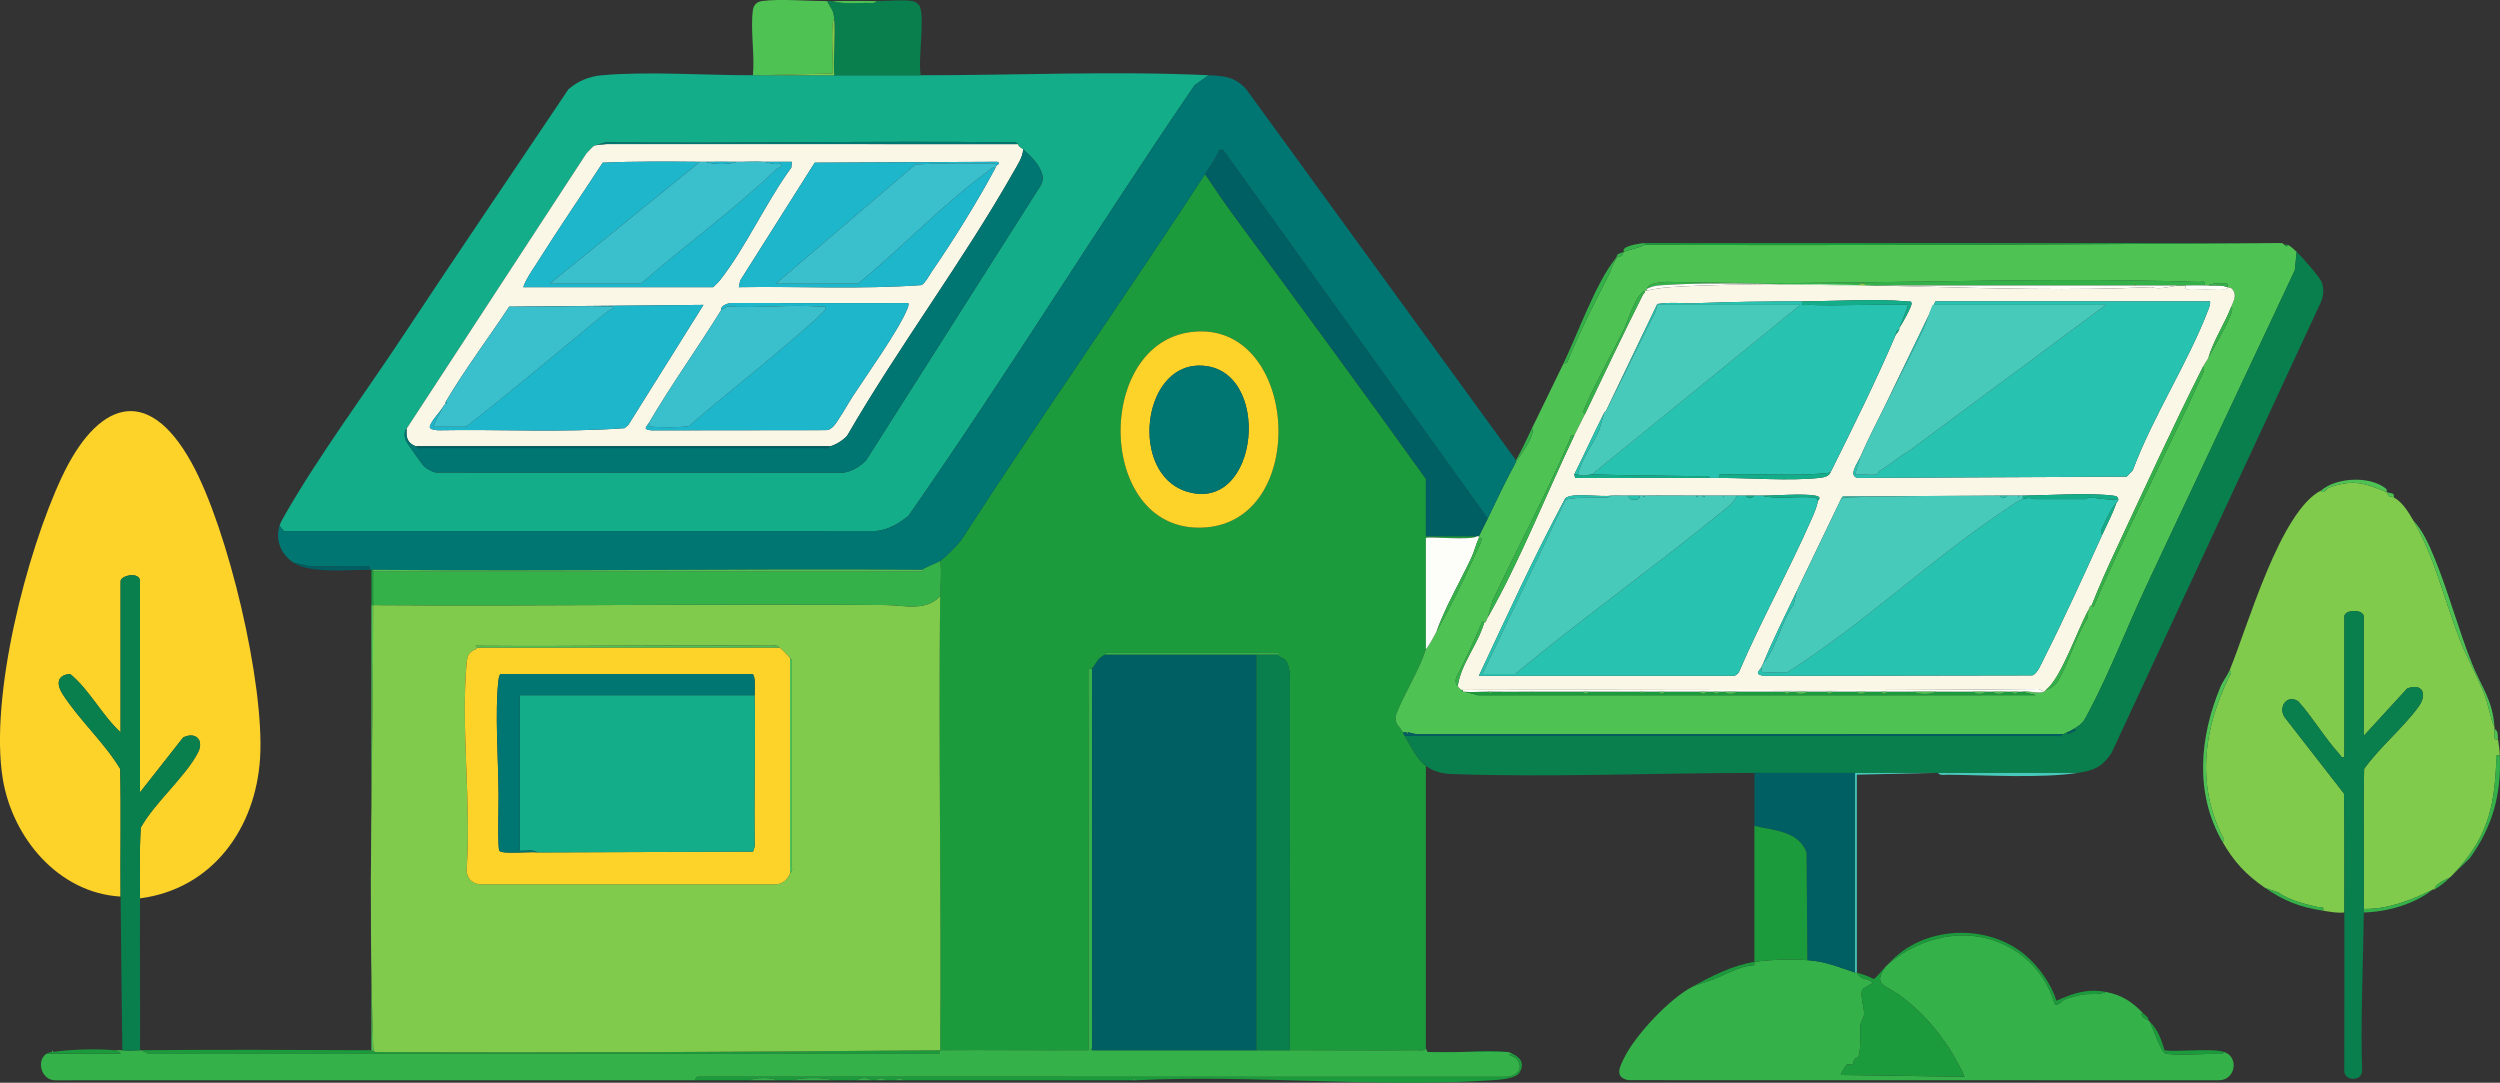 <?xml version="1.0" encoding="UTF-8"?> <svg xmlns="http://www.w3.org/2000/svg" id="Warstwa_2" data-name="Warstwa 2" viewBox="0 0 1415.39 612.99"><rect x="0" y="0" width="1415.39" height="612.99" fill="#333333" stroke="none"/><defs><style> .cls-1 { fill: #1db6cb; } .cls-2 { fill: #fbf7e7; } .cls-3 { fill: #80cb4c; } .cls-4 { fill: #28c2b0; } .cls-5 { fill: #fdd32a; } .cls-6 { fill: #005f62; } .cls-7 { fill: #4ec354; } .cls-8 { fill: #097f4d; } .cls-9 { fill: #fdfdfa; } .cls-10 { fill: #48cabb; } .cls-11 { fill: #3bb051; } .cls-12 { fill: #007672; } .cls-13 { fill: #34b249; } .cls-14 { fill: #1c9b3c; } .cls-15 { fill: #3ac0cd; } .cls-16 { fill: #13ad89; } </style></defs><g id="Warstwa_1-2" data-name="Warstwa 1"><g><path class="cls-14" d="M682.27,98.6c5.34,7.85,10.55,15.7,16.19,23.36,36.37,49.38,73.05,99.09,108.81,149.14v32.5h29c-3.41,2.56-27.92-.09-29.01.99v63.01c-4.1,12.69-11.86,24.21-16.79,36.74-1.22,6.1,1.71,6.32,3.79,10.26.15.28.25.72,1,2,3.13,5.38,7.14,13.38,12,17,.01,1.33-.02,2.67,0,4v1c0,1,0,2,0,3v1c0,2.33,0,4.67,0,7v1c-.05,47.65.03,95.35,0,143-1.04,1.66-3.79,1-5.49,1.02-23.82.25-47.7-.02-71.51-.02l.04-212.54c-.16-2.37-.81-5.94-2.16-7.84-1.49-2.1-4.36-2.1-4.88-3.62-.02-.05,1.74-.97.5-1h-98.02s.52,1,.52,1c-4.71,1.45-5.57,5.09-8,8-.11.13-2.5-.64-2.08,1.43l.08,214.57c-27.98.18-56.02-.26-84.01,0l-.6,2.02-447.95-.02-3.45-2c42.62-.43,85.38-.21,128,0l.5.98.5-.98c.33,0,.67,0,1,0,.49,0,1.51,1,2,1,106.64.49,213.51-.03,320-1,.75-85.63-1-171.37,0-257,.08-6.67.98-13.54,0-20,3.01-2.04,9.49-8.64,11.83-11.67,45.12-69.72,92.81-137.83,138.17-207.33ZM675.05,187.89c-56.39,6.16-54.29,115.61,7.71,110.7,59.36-4.7,52.24-117.25-7.71-110.7Z"></path><path class="cls-16" d="M426.27,42.6c.67,0,1.33,0,2,0,14.65-.04,29.35.02,44,0,16.32-.03,32.68-.02,49,0,53.32.06,110.14-2.53,163,0l-7.9,5.6c-55.07,80.54-106.26,163.97-162.09,243.91-5.41,4.22-11.37,7.99-18.47,8.53l-335.11.04-2.44-3.08c.54-1.76,2.2-4.61,3.18-6.33,18.83-32.95,45.49-68.94,66.8-101.2,30.85-46.7,62.38-92.97,93.53-139.47,5.49-4.78,11.72-7.34,19.01-7.99,26.03-2.33,58.66.06,85.48-.02ZM336.27,82.6c-.34.16-3.73,3.56-4.26,4.24l-101.74,155.76c-1.73,1.72-1.32,4.83-.45,6.97.32.8,9.13,13.29,9.92,14.07,1.94,1.93,4.42,3.3,7.1,3.9l229.99.11c4.87-.32,9.75-3.44,13.3-6.7l99.05-155.95c4.34-7.07-4.73-16-9.9-20.4-1.06-.9-2.5-1.35-3-3-1.04-1.66-3.79-1-5.49-1.02-75.99-.94-152.05.77-228.05-.02l-6.47,2.04Z"></path><path class="cls-7" d="M1293.27,138.6l1.47,1.01.53-1.01c1.6.77,3.63,2.73,5,4l-1.06,10.44-83.8,178.2c-10.96,23.3-21,49.56-32.98,72.02-2.95,5.53-2.89,5.96-8.16,9.34-1.59,1.02-2.33,1.3-4,2-.66.28-1.82.95-2,1l-364.55.05c-2.28.3-4.33-.7-6.45-1.05-.32-.05-.67.02-1,0-.66-.05-1.34.03-2,0-2.08-3.95-5.01-4.16-3.79-10.26,4.93-12.52,12.68-24.05,16.79-36.74,2.39-2.85,4.08-6.66,6-10,8.21-14.26,16.61-31.79,23.49-47.01.25-.55,4.05-7.24.51-5.99.13-.27-.13-.73,0-1,1.48-3.09,3.42-6.7,5-10,4.96-10.35,10.5-22.02,16-32,1.62-2.95,5.77-7.91,7.87-12.62.62-1.4,2.44-5.06,1.13-6.38,5.92-12.36,12.11-24.64,18-37,2.2.49,2.23-1.08,2.86-2.59,6.74-16.17,14.33-31.08,22.36-46.71,1.05-2.04,3.4-8.9,5.03-10.46,1.85-1.77,2.45.69,3.75-3.24,3.9-1.37,8.23-2.17,12-4,119.94.47,240.35-.18,360-1,1.52-.01,1.83.96,2,1ZM932.27,163.6v1c-.32.09-.73-.11-1,0-5.32,2.18-9.7,17.42-12.13,22.37-6.67,13.6-15.04,28.18-21.04,41.95-.57,1.31-2.63,4.63-.83,5.68-1.93,4.02-4.06,7.95-6,12-2.56-.53-2.06,1.22-2.71,2.74-13.3,30.71-29.1,60.12-43.47,90.58l-2.82,9.68c-.52.91-.78,2.86-2,3-.09,0-.54-.88-.98-1.01-4.35,10.59-9.37,21.47-14.78,31.76-.71,2.56-.5,3.27.76,5.26.08.12,1.88,1.92,2,2,.27.18.48.84,1,1,.27.08.65-.04,1,0l7.46,2.04,316.04-.04-8.5-2c3.98-.87,9.78,1.46,13,0,.35-.16.65-.74,1-1,2.09-.48,5.2-2.52,6.32-4.27,6.69-10.55,10.27-25.72,17.38-36.53l.3-4.19c.53-.96.79-2.86,2-3,.09-.01.53.88.96,1.02,18.77-43.67,40.64-85.84,60.5-129.05.63-1.37,3.19-5.79,1.54-6.96.92-1.83,2.25-3.53,3-5,3.82-7.46,8.85-15.27,12.19-23.31.49-1.18,2.13-4.72.81-5.69,1.35-3.48,3.38-6.58.45-10-.77-.9-2.15-.76-2.45-1-.11-.09.47-1.73-.66-2.03-2-.52-8.7-.37-10.34,1.03-.67-.02-1.33.01-2,0,.56-3.02-1.53-1.94-3.45-2-99.71-3.34-201.2,2.54-301.09-.05-3.83.58-9.64.02-11.45,4.05Z"></path><path class="cls-5" d="M79.27,508.6c.08-13.33-.43-26.73.44-40.06,7.59-13.86,25.67-29.23,32.41-42.58,3.55-7.03-1.46-11.94-8.43-8.43l-24.43,31.07v-119.5c0-5.67-11-3.41-11,0v85.5c-10.58-9.68-17.6-24.08-28.56-33.04-7.47.59-7.88,5.7-4.27,11.37,9.13,14.36,23.72,27.53,32.62,42.38.53,24.09,0,48.21.21,72.29-35.29-2.07-61.31-33.43-66.71-66.79-7.51-46.37,13.42-128.13,33.53-170.88,19.42-41.27,47.9-54,73.35-7.99,20.66,37.35,41.39,124.84,38.82,167.16-2.41,39.72-26.91,74.18-67.99,79.51Z"></path><path class="cls-12" d="M858.27,260.6v1c-5.5,9.98-11.04,21.65-16,32l-150.02-208.99-2.05.61c-1.94,4.81-5.13,9.09-7.93,13.39-45.36,69.49-93.05,137.61-138.17,207.33-2.33,3.03-8.82,9.63-11.83,11.67-1.59,1.08-10.04,4.34-10,5-103.64-.71-207.37.95-311,0-.33,0-.67,0-1,0s-.67,0-1,0c.56-3.03-1.53-1.92-3.45-2-9.99-.39-20.06.29-30.05,0l-9.49-2.01c-7.19-4.71-10.57-12.66-8-21l2.44,3.08,335.11-.04c7.09-.54,13.06-4.31,18.47-8.53,55.83-79.94,107.02-163.37,162.09-243.91l7.9-5.6c8.76.42,14.44.76,20.99,7.51l153.01,210.49Z"></path><path class="cls-3" d="M1351.27,278.6c2.41,4.44,1.74,1.76,4,3,4.98,2.73,8.3,8.38,11,13,12.17,20.79,17.52,44.9,26.25,67.25,4.22,10.81,10.27,21.42,14.23,31.77,2.21,5.77,2.97,12.44,5.52,17.98.02.33-.01.67,0,1,.1,2.81-1.17,6.86,2,6,.47,2.97.87,5.98,1,9-3.03-.56-1.92,1.53-2,3.45-1.1,27.59-5.56,44.32-25,64.55-.33.34-.67.67-1,1-2.91,1.56-8.52,3.72-9,7-.26.14-.74-.14-1,0-11.69,6.03-25.69,11.29-39,11,.29-26.41-.38-52.88.2-79.3,8.65-12.19,22.25-23.37,30.79-35.21,5.2-7.2,2.28-13.43-6.36-10.36l-24.63,26.87v-67.5c0-4.26-11-4.26-11,0v79.5c-1.93.45-1.92-.7-2.82-1.68-8.18-8.96-15.05-20.63-23.2-29.79-6.03-4.34-11.73,2.81-7.85,8.85l33.67,43.32c.42,22.42.14,44.88.2,67.3-4.13.46-7.99-.4-12-1,.59-3.08-1.51-1.71-3.33-2.12-7.08-1.6-16.44-4.05-21.93-8.16l-7.74-2.72c-10.79-7.46-17.43-14.64-24-26,2-.6,0-3-.49-4.01-14.31-29.67-9.89-60.21,4-88.97.49-1.02,2.5-3.41.49-4.01,10.23-24.73,28.66-90.5,52-102,.07-.04-.25,1.36,1.35.89,1.06-.32,1.89-2.12,3.4-2.63,13.86-4.7,19.68-2.28,32.24,2.74Z"></path><path class="cls-13" d="M1069.27,545.6c12.22-10.53,30.04-17.21,46.37-15.87,22.7,1.86,41.54,17.08,47.68,38.83,2.72.85,3.7-1.91,5.71-2.7,2.35-.92,7.72-2.44,10.19-2.81,4.47-.67,9.14.41,13.05-1.45,9,1.71,14.76,5.51,21,12l-.98.49c.59,2.52,3.77,3.31,3.98,3.51.35.33.67.66,1,1,1.41,3.31,6.37,17.11,8.69,17.81,4.26,1.28,21.96.27,27.82.21,1.69-.02,4.45.64,5.49-1.02,8.71,3.03,6.22,16.42-3.5,16l-333.94-.06c-8.07-1.73-4.75-7.71-2.11-12.98,6.53-13.01,25.66-33.29,38.54-39.96,2.1-1.09,9.17-3.07,12.21-4.29,7.37-2.98,14.09-7.34,22.69-7.84l.11-1.86c8.82-1.39,21.05-1.63,30-1,10.54.74,17.47,3.91,27,7,.3.1.7-.1,1,0,.41,1.04,1.12,1.79,2.01,2.46,2.16,1.62,5.76,1.35,6.98,3.53-.99.52-5.95,3.33-6.04,3.68-1.08,4.34,1.29,10.01,1.13,13.83-.1,2.44-1.82,4.06-2.02,6.06-.49,5.03.45,13.02-1.06,17.71-.32.98-1.76,1.03-2.38,1.85s-.4,2.37-.8,2.72c-.64.57-2.54-.19-3.57.38-.29.16-3.78,5.31-3.23,5.78l69.99,1c-8.33-18.26-20.87-34.57-37.1-46.39-7.17-5.22-15.19-5.58-7.89-15.61.63-.58,1.13-1.25,2-2Z"></path><path class="cls-8" d="M1300.27,142.6c2.72,2.51,13.27,14.4,14.23,17.27,1.37,4.13,1.06,7.82-.75,11.71l-118.29,254.72c-5.5,8.11-10,9.94-19.2,11.3h-126c-18.98,0-38.02,0-57,0-56.15,0-115.67,2.61-171.33.62-5.5-.2-10.25-1.32-14.67-4.62-4.86-3.62-8.87-11.62-12-17l369.6.07c1.53.66,2.81-.91,3.4-1.07.18-.05,1.34-.72,2-1l.52,1.01,4.48-2.03-1-.98c5.28-3.38,5.21-3.8,8.16-9.34,11.98-22.46,22.02-48.72,32.98-72.02l83.8-178.2,1.06-10.44Z"></path><path class="cls-13" d="M618.27,378.6v215l-.98.5.98.5c30.98.03,62.02-.04,93,0,6.32,0,12.68,0,19,0,23.81,0,47.69.27,71.51.02,1.69-.02,4.45.64,5.49-1.02l1,2h45c1.92.22,1.69.41,3,1-4.88.38,1.12,1.16,2.49,3,4.52,6.06-.64,10.21-6.96,10.04l-457.05-.04-1.49,2c-120.49-.04-241.02,0-361.52.02-8.23.45-11.46-11.04-5.48-15.02h41.99c.39-.91-3.77-1.97-3.99-2,1.65.11,3.36-.15,5,0,4.55.43,6.13.04,10,0,.33,0,.67,0,1,0l3.45,2,447.95.02.6-2.02c27.98-.26,56.02.19,84.01,0l-.08-214.57c-.42-2.08,1.97-1.3,2.08-1.43Z"></path><path class="cls-8" d="M68.27,507.6c-.2-24.08.32-48.21-.21-72.29-8.9-14.84-23.5-28.02-32.62-42.38-3.6-5.67-3.2-10.78,4.27-11.37,10.96,8.95,17.98,23.35,28.56,33.04v-85.5c0-3.41,11-5.67,11,0v119.5l24.43-31.07c6.97-3.51,11.98,1.4,8.43,8.43-6.74,13.35-24.82,28.72-32.41,42.58-.87,13.32-.37,26.72-.44,40.06-.16,28.65.12,57.35,0,86-3.87.04-5.45.43-10,0-.36-29-.76-57.99-1-87Z"></path><path class="cls-8" d="M1327.27,516.6c-.06-22.42.21-44.88-.2-67.3l-33.67-43.32c-3.88-6.03,1.82-13.19,7.85-8.85,8.15,9.16,15.03,20.83,23.2,29.79.89.98.89,2.13,2.82,1.68v-79.5c0-4.26,11-4.26,11,0v67.5l24.63-26.87c8.64-3.07,11.56,3.16,6.36,10.36-8.55,11.84-22.14,23.02-30.79,35.21-.59,26.42.08,52.88-.2,79.3,0,.67,0,1.33,0,2-.31,29.48-1.89,59.74-.95,89.55-.03,6.25-10.1,6.19-10.09,0,.02-29.85.12-59.71.05-89.55Z"></path><path class="cls-6" d="M1050.27,437.6v113c-9.53-3.09-16.46-6.26-27-7l-.47-61.03c-4.89-12.32-18.47-12.29-29.53-14.97v-30c18.98,0,38.02,0,57,0Z"></path><path class="cls-14" d="M1067.27,547.6c-7.3,10.02.72,10.39,7.89,15.61,16.23,11.82,28.78,28.13,37.1,46.39l-69.99-1c-.54-.47,2.94-5.62,3.23-5.78,1.04-.57,2.93.19,3.57-.38.4-.35.2-1.95.8-2.72.63-.82,2.07-.86,2.38-1.85,1.52-4.68.58-12.68,1.06-17.71.19-2.01,1.92-3.62,2.02-6.06.16-3.83-2.2-9.49-1.13-13.83.08-.34,5.05-3.15,6.04-3.68-1.21-2.17-4.82-1.91-6.98-3.53-.89-.66-1.61-1.41-2.01-2.46,3.27,1.07,6.51,1.95,9.51,3.73,2.7-1.79,4.1-4.54,6.49-6.73Z"></path><path class="cls-14" d="M1023.27,543.6c-8.95-.63-21.18-.39-30,1l-.11,1.86c-8.6.51-15.32,4.87-22.69,7.84-3.04,1.23-10.11,3.21-12.21,4.29,10.71-5.95,22.72-12.07,35-14v-77c11.06,2.68,24.64,2.66,29.53,14.97l.47,61.03Z"></path><path class="cls-8" d="M471.27.6c5.82,1.77,13.31,1.08,19.51,1.02,1.69-.02,4.45.64,5.49-1.02,5.75.06,15.41-.92,20.47.03,1.49.28,3.42,1.67,4,3,2.97,6.74-1.14,30.36.52,38.98-16.32-.02-32.68-.03-49,0-.64-10.39.86-21.74,0-32-.44-5.25-1.94-5.59-4-10,1,0,2,0,3,0Z"></path><path class="cls-7" d="M468.27.6c2.06,4.41,3.56,4.75,4,10-2.58,3.77.1,29.91-.99,31.01l-43.01.99c-.67,0-1.33,0-2,0,1.11-11.42-1.47-25.48-.05-36.55.43-3.33,2.14-5.07,5.5-5.5,10.14-1.3,25.69.11,36.55.05Z"></path><path class="cls-14" d="M856.27,596.6c4.7,2.11,6.97,5.63,4.06,10.57-2.13,3.61-11.41,4.14-15.57,4.42-65.43,4.37-135.58-3.25-201.49,0l-1.49-.99-.51.99c-43.32.04-86.68-.02-130,0-.41-1.56-3.68-1.5-4,0-2,0-4,0-6,0-.66-1.58-4.34-1.58-5,0-1,0-2,0-3,0-1.58-1.68-6.46-1.67-8,0-1.33,0-2.67,0-4,0l-.5-.98-.5.98c-2.66,0-5.34,0-8,0-7.16-1.67-16.84-1.67-24,0-2.66,0-5.34,0-8,0-4.05-1.66-11.74-1.69-16,0-10.32,0-20.68,0-31,0l1.49-2,457.05.04c6.32.18,11.48-3.98,6.96-10.04-1.37-1.84-7.37-2.63-2.49-3Z"></path><path class="cls-14" d="M1291.27,137.6c-119.65.82-240.06,1.47-360,1v-1h360Z"></path><path class="cls-7" d="M212.27,595.6c-.49,0-1.51-1-2-1v-252h1c0,81.62-2.88,166.31-.04,247.55.07,1.9-.1,3.79,1.04,5.45Z"></path><path class="cls-7" d="M1258.27,476.6c-15.87-27.46-13-59.21-1.17-87.67,1.32-3.19,4.08-6.69,5.17-9.33,2.01.6,0,3-.49,4.01-13.89,28.77-18.3,59.31-4,88.97.49,1.02,2.49,3.42.49,4.01Z"></path><path class="cls-10" d="M1095.27,437.6l-44.01.99v112.01c-.3-.1-.69.1-.99,0v-113h45Z"></path><path class="cls-7" d="M1412.27,411.6c-2.55-5.54-3.31-12.21-5.52-17.98-3.96-10.35-10.01-20.96-14.23-31.77-8.73-22.35-14.08-46.46-26.25-67.25,5.31,5.6,8.85,13.65,11.78,20.72,8.04,19.35,13.6,40.7,21.53,60.47,5.31,13.22,11.67,20.41,12.68,35.82Z"></path><path class="cls-14" d="M1217.27,578.6c4.39,4.41,6.42,10.04,8.14,15.86,2.39,1.53,26.91-1.28,33.86,1.14-1.04,1.66-3.8,1-5.49,1.02-5.86.06-23.56,1.07-27.82-.21-2.33-.7-7.28-14.5-8.69-17.81Z"></path><path class="cls-14" d="M1069.27,545.6c19.3-21.64,56.11-23.28,77.89-4.39,7.43,6.44,14.14,15.98,17.12,25.39,9.47-4.32,17.52-6.99,27.99-5-3.92,1.86-8.58.77-13.05,1.45-2.47.37-7.84,1.89-10.19,2.81-2.01.79-2.99,3.54-5.71,2.7-6.14-21.75-24.98-36.96-47.68-38.83-16.33-1.34-34.15,5.35-46.37,15.87Z"></path><path class="cls-13" d="M1415.27,427.6c.98,22.23-4.2,40.56-16.98,58.26l-10.02,9.74c19.44-20.23,23.9-36.95,25-64.55.08-1.92-1.03-4.01,2-3.45Z"></path><path class="cls-6" d="M166.27,318.6l9.49,2.01c10,.29,20.06-.4,30.05,0,1.93.08,4.01-1.03,3.45,2-11.92-.13-33.43,2.27-43-4Z"></path><path class="cls-10" d="M1176.27,437.6c-20.96,3.11-51.41,1.25-73.51,1.02-1.69-.02-4.45.64-5.49-1.02h79Z"></path><path class="cls-14" d="M64.27,594.6c.22.03,4.38,1.09,3.99,1.99H26.27c.9-.59,1.96-.79,3-.99.32-.06.68.06,1,0,8.42-1.47,25.55-1.95,34-1Z"></path><path class="cls-7" d="M1314.27,277.6c8.76-7.44,27.51-8.19,36.38-1.08,1.15.92.43,1.72.62,2.08,1.88.75,4.63.16,4,3-2.26-1.24-1.59,1.44-4-3-12.56-5.02-18.39-7.44-32.24-2.74-1.51.51-2.34,2.31-3.4,2.63-1.6.48-1.28-.92-1.35-.89Z"></path><path class="cls-13" d="M1338.27,516.6c0-.67,0-1.33,0-2,13.31.29,27.31-4.97,39-11-10.25,8.36-25.8,12.67-39,13Z"></path><path class="cls-14" d="M853.27,595.6h-45c14.28,1.18,31.03-1.59,45,0Z"></path><path class="cls-13" d="M1282.27,502.6l7.74,2.72c5.49,4.11,14.85,6.56,21.93,8.16,1.81.41,3.92-.96,3.33,2.12-13.15-1.98-22.25-5.57-33-13Z"></path><path class="cls-13" d="M931.27,137.6v1c-3.77,1.83-8.1,2.63-12,4-1.31,3.93-1.91,1.47-3.75,3.24-1.62,1.56-3.97,8.42-5.03,10.46-8.03,15.63-15.62,30.54-22.36,46.71-.63,1.51-.66,3.07-2.86,2.59,7.84-16.44,18.45-45.67,29.01-58.74,2.45-3.03-.57-2.3,4.99-4.26.22-.65-.51-1.16.62-2.08,2.06-1.68,8.52-2.76,11.38-2.92Z"></path><path class="cls-7" d="M496.27.6c-1.04,1.66-3.8,1-5.49,1.02-6.2.07-13.69.76-19.51-1.02,8.31-.04,16.69-.09,25,0Z"></path><path class="cls-13" d="M472.27,611.6c-7.99,0-16.01,0-24,0,7.16-1.67,16.84-1.67,24,0Z"></path><path class="cls-13" d="M867.27,242.6c1.31,1.32-.51,4.97-1.13,6.38-2.1,4.72-6.25,9.68-7.87,12.62v-1c3.34-5.78,6.12-11.99,9-18Z"></path><path class="cls-14" d="M211.27,323.6v19h-1v-20c.33,0,.67,0,1,0v1Z"></path><path class="cls-13" d="M440.27,611.6c-5.32,0-10.68,0-16,0,4.26-1.69,11.95-1.66,16,0Z"></path><path class="cls-7" d="M1414.27,418.6c-3.17.86-1.9-3.19-2-6,2.38,1.42,1.67,3.88,2,6Z"></path><path class="cls-13" d="M493.27,611.6c-2.66,0-5.34,0-8,0,1.54-1.67,6.42-1.68,8,0Z"></path><path class="cls-13" d="M1387.27,496.6c-2.16,2.15-6.29,5.55-9,7,.48-3.28,6.09-5.44,9-7Z"></path><path class="cls-13" d="M501.27,611.6c-1.67,0-3.33,0-5,0,.66-1.58,4.34-1.58,5,0Z"></path><path class="cls-14" d="M1213.27,573.6c1.36,1.42,3.22,2.18,3,4-.21-.2-3.39-.99-3.98-3.51l.98-.49Z"></path><path class="cls-13" d="M511.27,611.6c-1.33,0-2.67,0-4,0,.32-1.5,3.59-1.56,4,0Z"></path><path class="cls-14" d="M1295.27,138.6l-.53,1.01-1.47-1.01c.61.14,1.6-.19,2,0Z"></path><path class="cls-13" d="M643.27,611.6c-.67,0-1.33,0-2,0l.51-.99,1.49.99Z"></path><path class="cls-13" d="M807.27,450.6v-1c0,.33,0,.67,0,1Z"></path><path class="cls-13" d="M807.27,442.6v-1c0,.33,0,.67,0,1Z"></path><path class="cls-13" d="M807.27,438.6v-1c0,.35,0,.66,0,1Z"></path><path class="cls-13" d="M30.27,595.6c-.32.06-.68-.06-1,0l.5-.98.5.98Z"></path><path class="cls-13" d="M208.27,594.6c.33,0,.67,0,1,0l-.5.98-.5-.98Z"></path><path class="cls-13" d="M481.27,611.6c-.33,0-.67,0-1,0l.5-.98.5.98Z"></path><path class="cls-3" d="M532.27,594.6c-106.49.97-213.36,1.49-320,1-1.14-1.66-.97-3.55-1.04-5.45-2.84-81.24.04-165.93.04-247.55,96.82.68,193.72-.89,290.55-.05,10.41.09,21.74,3.74,30.45-4.95-1,85.63.75,171.37,0,257ZM270.27,366.6c-.77,2.24-5.31.42-6.05,8.45-3.39,37.15,2.67,79.4,0,117.09-.23,5.01,3.41,8.73,8.5,8.5h167.09c3.32-.17,6.32-3.18,7.46-6.05.33-.83,1.65-1.74,1.06-3.4v-116.21c.33-1.3-.65-1.75-1.06-2.39-.55-.84-5.36-5.84-6-6-1.04-1.66-3.79-1-5.49-1.02-55.32-.58-110.68.48-166.01.01-1.24.04.52.95.5,1Z"></path><path class="cls-6" d="M711.27,370.6v224c-30.98-.04-62.02.03-93,0v-216c2.43-2.91,3.29-6.55,8-8h85Z"></path><path class="cls-13" d="M532.27,337.6c-8.71,8.69-20.04,5.04-30.45,4.95-96.83-.85-193.73.73-290.55.05v-19h311.5c1.2,0-.49-.88-.5-1-.04-.66,8.41-3.92,10-5,.98,6.46.08,13.33,0,20Z"></path><path class="cls-5" d="M675.05,187.89c59.95-6.55,67.07,106,7.71,110.7-62,4.91-64.1-104.54-7.71-110.7ZM678.94,206.99c-32.62.1-39.14,60.71-7.66,71.11,42.32,13.97,49.68-71.24,7.66-71.11Z"></path><path class="cls-6" d="M682.27,98.6c2.8-4.29,6-8.58,7.93-13.39l2.05-.61,150.02,208.99c-1.58,3.3-3.52,6.91-5,10h-30v-32.5c-35.76-50.05-72.44-99.76-108.81-149.14-5.64-7.66-10.85-15.5-16.19-23.36Z"></path><path class="cls-8" d="M723.27,370.6c.52,1.51,3.39,1.52,4.88,3.62,1.35,1.9,1.99,5.48,2.16,7.84l-.04,212.54c-6.32,0-12.68,0-19,0v-224h12Z"></path><path class="cls-9" d="M837.27,304.6c-1.52,3.18-2.74,7.99-4.27,11.23-6.53,13.88-14.53,27.34-19.73,41.77-1.92,3.34-3.61,7.15-6,10v-63.01c1.08-1.08,25.59,1.56,29-.99h1c-.13.27.13.73,0,1Z"></path><path class="cls-6" d="M796.27,414.6l.5.98.5-.98c2.12.35,4.18,1.35,6.45,1.05l364.55-.05c-.58.16-1.87,1.72-3.4,1.07l-369.6-.07c-.75-1.28-.85-1.72-1-2,.66.03,1.34-.05,2,0Z"></path><path class="cls-13" d="M626.27,370.6l-.52-1h98.02c1.24.04-.52.95-.5,1h-97Z"></path><path class="cls-2" d="M576.27,81.6c.5,1.65,1.94,2.1,3,3-.24,4.41-3.04,8.5-5.19,12.31-28.71,50.71-65.11,99.02-94.37,149.63-2.05,2.5-6.34,5.2-9.44,6.06h-235c-4.79-1.89-5.45-5-5-10l101.74-155.76c.54-.68,3.92-4.09,4.26-4.24,1.44-.65,5.63-.93,7.46-1.05l232.54.05ZM396.27,91.6c-18.31-.14-36.71-.31-55.01.49-12.78,19.52-25.98,38.85-38.41,58.59-2.32,3.69-5.3,7.79-6.58,11.92h107.5c1.32-1.35,2.76-2.57,3.93-4.07,14.55-18.55,26.11-44.35,40.33-63.68l.24-3.25h-16c-4.82-.35-10.09.1-15,0-5.98-.12-12.01.05-18,0-1,0-2,0-3,0ZM564.27,93.6c.12-.23,2.39-.78.5-2.01l-103.5.5-42.22,66.78-.77,3.72c34.41-.57,69.01,1.3,103.31-1.18,1.87-.56,4.79-6,6.1-7.9,11.72-16.98,25.89-39.76,35.58-57.92.36-.68.66-1.33,1-2ZM288.27,173.6c-11.8,17.98-25.1,35.47-36,54-.15.25.14.75,0,1-.2.34-.79.62-1,1-1.83,3.54-6.84,8.08-7.87,11.65-.64,2.19,2.98,1.93,4.37,2.36,35.25-.67,70.71,1.41,105.82-1.2l2.15-1.85,42.53-67.95-110,.99ZM367.27,239.6c-1.52,2.59-3.5,3.38,1.45,4.05l98.99-.11c1.73-.12,2.78-.87,3.99-2.01,2.26-2.12,8.63-13.39,10.99-17.01,8.13-12.49,25.56-36.82,30.8-49.2.53-1.25,1.05-2.28.78-3.71l-100.54-.05c-1.81.22-5.87,1.45-5.46,4.05-13.3,21.48-28.22,42.21-41,64Z"></path><path class="cls-12" d="M230.27,242.6c-.45,5,.21,8.11,5,10,.82.32,1.74,1.65,3.4,1.06h228.21c1.52.64,2.78-.89,3.39-1.06,3.1-.86,7.38-3.56,9.44-6.06,29.26-50.61,65.66-98.92,94.37-149.63,2.16-3.81,4.95-7.9,5.19-12.31,5.16,4.4,14.23,13.33,9.9,20.4l-99.05,155.95c-3.55,3.26-8.43,6.38-13.3,6.7l-229.99-.11c-2.68-.6-5.16-1.97-7.1-3.9-.78-.78-9.59-13.27-9.92-14.07-.87-2.14-1.28-5.25.45-6.97Z"></path><path class="cls-12" d="M576.27,81.6l-232.54-.05c-1.82.12-6.01.39-7.46,1.05l6.47-2.04c76,.79,152.06-.92,228.05.02,1.69.02,4.45-.64,5.49,1.02Z"></path><path class="cls-3" d="M472.27,42.6c-14.65.02-29.35-.04-44,0l43.01-.99c1.1-1.1-1.58-27.23.99-31.01.86,10.26-.64,21.61,0,32Z"></path><path class="cls-2" d="M1237.27,161.6c-.56,3.02,1.53,1.94,3.45,2,5.2.17,10.85.19,16.05,0,1.39-.05,4.11.71,4.5-1,.3.25,1.68.11,2.45,1,2.93,3.42.9,6.52-.45,10-3.8,9.76-10.03,18.96-13,29-.75,1.47-2.08,3.17-3,5-16.99,33.69-32.86,68.44-48.86,102.64-4.97,10.62-9.88,21.43-14.14,32.36-1.21.14-1.47,2.04-2,3-6.01,10.81-15.52,38.78-24,45-.35.26-.65.84-1,1l-3.01-1.52c-108.52,1.21-218.11.17-325.99.52h-1c-.12-.08-1.92-1.88-2-2,1.87-12.89,11.34-23.55,15-36,1.22-.14,1.48-2.09,2-3,17.93-31.33,33.19-69.98,49-103,1.94-4.05,4.07-7.98,6-12,10.88-22.71,21.68-45.51,33-68l1-1v-1c.27-.11.68.09,1,0,3.23-.95,9.98-1.83,13.46-2.04,88.73-5.36,182.97,4.15,272.09,0,5.4,1.74,11.8-.83,16.45-.95,1-.03,2,.03,3,0ZM909.27,232.6c-.17.33-.8.62-1,1-5.9,11.55-11.18,23.42-17,35l.56,2.01c25.48-.09,50.97.07,76.44-.01,1.67,0,3.33,0,5,0,17.31-.06,39.94,1.79,56.5,0,2.36-.25,5.43-.67,6.5-3,12.79-25.67,25.78-51.78,37-78,.24-.57,1.42-1.56,2-3,.12-.29-.11-.71,0-1,1.54-1.95,7.4-12.5,7-14-.44-1.63-1.56-.87-3-1-17.87-1.6-40.57-.04-59,0-19.91.04-39.67.23-59.46,1.04-7.48.31-15.1-.75-22.53.47l-29.01,60.49ZM1067.27,229.6c-4.75,9.63-9.73,19.12-14,29-1.42,3.28-7.23,10.9-1.5,12l152.24-.75,3.46-3.54c11.44-30.73,31.31-60.94,42.84-91.16.57-1.48,1.11-2.92.95-4.55h-155.5l-28.5,59ZM912.27,280.6c-5.78.97-22.19-1.94-26.04,1.46-17.63,32.82-33.14,66.81-48.96,100.54h144.5c.64,0,2.55-1.37,2.82-2.27,12.5-29.17,28.08-57.03,40.86-86.06,1.54-3.49,3.05-6.9,3.82-10.68.14-.7,2.52-2.26-1.51-2.99-7.36-1.32-22.14.04-30.49-.01-1.33,0-2.67,0-4,0-1.67,0-3.33,0-5,0s-3.33,0-5,0c-2.33,0-4.67,0-7,0-.33,0-.67,0-1,0-3.33-.01-6.67,0-10,0-.67,0-1.33,0-2,0s-1.33,0-2,0c-.33,0-.67,0-1,0-9.65.07-19.35-.18-29,0-.33,0-.67,0-1,0-.67.01-1.33-.01-2,0-2,.04-4-.05-6,0-3.32.09-6.69-.15-10,0ZM1042.27,282.6c-8.29,17.33-16.74,34.66-25,52-6.45,13.55-13.42,27.25-19,41-.23.56-.68,1.18-1,2-.83,2.11-4.83,4.11,1.45,5.05l151.84-.26c2.88-.84,5.23-6.79,6.57-9.43,11.49-22.73,22.56-47.14,33.14-70.36,2.72-5.97,5.83-11.77,8-18,.12-.35,1.17-.76,1-2-.29-1.86-1.95-1.87-3.45-2.05-13.92-1.67-35.78-.1-50.55.05-.67,0-1.33,0-2,0-.33,0-.67,0-1,0-2,.02-4-.02-6,0-1.33.01-2.67-.01-4,0-.67,0-1.33,0-2,0l-87.02.51-.98,1.49Z"></path><path class="cls-13" d="M932.27,163.6c1.81-4.03,7.62-3.47,11.45-4.05,99.89,2.58,201.38-3.29,301.09.05,1.93.06,4.01-1.02,3.45,2-3.64-.08-7.36-.1-11,0-1,.03-2-.03-3,0h-25l-.5-.98-.5.98c-50.65,0-101.35-.02-152,0-.32-1.5-3.59-1.56-4,0-36.01.02-77.2-2.5-112.54-.04-2.76.19-5.04.79-7.46,2.04Z"></path><path class="cls-14" d="M842.27,391.6l1.49.99.51-.99c7.32.1,14.68-.04,22,0l.5.98.5-.98c9.65.05,19.35-.02,29,0,.14,1.5,2.86,1.5,3,0,9.65.02,19.35-.02,29,0l1.49.99.51-.99c2.99,0,6.01,0,9,0,.14,1.5,2.86,1.5,3,0,6.65,0,13.35,0,20,0,.41,1.56,3.68,1.5,4,0,1.33,0,2.67,0,4,0,.14,1.5,2.86,1.5,3,0,1,0,2,0,3,0,1.26,1.65,5.74,1.65,7,0,8.99,0,18.01,0,27,0,.14,1.5,2.86,1.5,3,0,1,0,2,0,3,0,1.26,1.65,5.74,1.65,7,0,3.66,0,7.34,0,11,0,.14,1.5,2.86,1.5,3,0,4.66,0,9.34,0,14,0,.66,1.58,4.34,1.58,5,0,2.99,0,6.01,0,9,0,.14,1.5,2.86,1.5,3,0,4.99.01,10.01-.01,15,0,3.01,1.67,9.79,1.7,13,0,6.99.03,14.01-.06,21,0,1.26,1.65,5.74,1.65,7,0,1.33.02,2.67-.02,4,0,1.26,1.65,5.74,1.65,7,0,1.33.03,2.67-.05,4,0,.14,1.5,2.86,1.5,3,0,.66.04,1.34-.03,2,0l8.5,2-316.04.04-7.46-2.04c3.84.49,8.92-.07,13,0Z"></path><path class="cls-9" d="M828.27,390.6c107.88-.35,217.47.69,325.99-.52l3.01,1.52c-3.22,1.46-9.02-.87-13,0-.66-.03-1.34.04-2,0-.99-.06-2,.04-3,0-1.33-.05-2.67.03-4,0-2.33-.06-4.67.04-7,0-1.33-.02-2.67.02-4,0-2.33-.03-4.67.02-7,0-6.99-.06-14.01.03-21,0-4.32-.02-8.68.01-13,0-4.99-.01-10.01.01-15,0-1,0-2,0-3,0-2.99,0-6.01,0-9,0-1.67,0-3.33,0-5,0-4.66,0-9.34,0-14,0-1,0-2,0-3,0-3.66,0-7.34,0-11,0-2.33,0-4.67,0-7,0-1,0-2,0-3,0s-2,0-3,0c-8.99,0-18.01,0-27,0-2.33,0-4.67,0-7,0-1,0-2,0-3,0s-2,0-3,0c-1.33,0-2.67,0-4,0s-2.67,0-4,0c-6.65,0-13.35,0-20,0-1,0-2,0-3,0-2.99,0-6.01,0-9,0-.67,0-1.33,0-2,0-9.65-.02-19.35.02-29,0-1,0-2,0-3,0-9.65-.02-19.35.05-29,0-.33,0-.67,0-1,0-7.32-.04-14.68.1-22,0-.67,0-1.33.01-2,0-4.08-.07-9.16.49-13,0-.35-.04-.73.08-1,0v-1Z"></path><path class="cls-9" d="M1052.27,161.6c1.33,0,2.67,0,4,0,50.65-.02,101.35,0,152,0h26c-4.64.13-11.04,2.7-16.45.95-89.12,4.15-183.37-5.35-272.09,0-3.48.21-10.22,1.09-13.46,2.04v-1c2.42-1.26,4.71-1.85,7.46-2.04,35.34-2.46,76.52.06,112.54.04Z"></path><path class="cls-9" d="M1248.27,161.6c.67.01,1.33-.02,2,0,3.8.14,7.25-.35,11,1-.39,1.71-3.11.95-4.5,1-5.2.2-10.84.17-16.05,0-1.93-.06-4.01,1.02-3.45-2,3.64-.1,7.36-.08,11,0Z"></path><path class="cls-13" d="M891.27,246.6c-15.81,33.02-31.07,71.67-49,103l2.82-9.68c14.37-30.47,30.16-59.88,43.47-90.58.65-1.51.16-3.27,2.71-2.74Z"></path><path class="cls-13" d="M931.27,165.6l-1,1c-11.32,22.49-22.12,45.29-33,68-1.8-1.05.26-4.36.83-5.68,6-13.77,14.37-28.35,21.04-41.95,2.43-4.96,6.81-20.2,12.13-22.37v1Z"></path><path class="cls-13" d="M1247.27,207.6c1.65,1.17-.91,5.6-1.54,6.96-19.86,43.22-41.73,85.38-60.5,129.05-.43-.14-.87-1.03-.96-1.02,4.26-10.93,9.17-21.73,14.14-32.36,16-34.2,31.87-68.95,48.86-102.64Z"></path><path class="cls-13" d="M1250.27,202.6c2.97-10.04,9.2-19.24,13-29,1.32.98-.32,4.51-.81,5.69-3.34,8.03-8.37,15.85-12.19,23.31Z"></path><path class="cls-13" d="M1182.27,345.6l-.3,4.19c-7.11,10.81-10.69,25.98-17.38,36.53-1.12,1.76-4.23,3.79-6.32,4.27,8.48-6.22,17.99-34.19,24-45Z"></path><path class="cls-13" d="M840.27,352.6c-3.66,12.45-13.13,23.11-15,36-1.26-1.99-1.47-2.7-.76-5.26,5.41-10.28,10.43-21.16,14.78-31.76.43.13.89,1.02.98,1.01Z"></path><path class="cls-13" d="M837.27,304.6c3.54-1.26-.26,5.44-.51,5.99-6.88,15.22-15.27,32.75-23.49,47.01,5.21-14.42,13.2-27.88,19.73-41.77,1.53-3.24,2.75-8.06,4.27-11.23Z"></path><path class="cls-13" d="M1250.27,161.6c1.64-1.39,8.35-1.54,10.34-1.03,1.13.29.54,1.93.66,2.03-3.75-1.35-7.2-.86-11-1Z"></path><path class="cls-6" d="M1174.27,412.6l1,.98-4.48,2.03-.52-1.01c1.67-.7,2.41-.98,4-2Z"></path><path class="cls-13" d="M828.27,391.6c-.52-.16-.73-.82-1-1h1v1Z"></path><path class="cls-11" d="M796.27,414.6c.33.02.68-.05,1,0l-.5.98-.5-.98Z"></path><path class="cls-7" d="M522.27,322.6c0,.12,1.7,1,.5,1H211.27v-1c103.63.95,207.36-.71,311,0Z"></path><polygon class="cls-14" points="618.27 594.6 617.29 594.1 618.27 593.6 618.27 594.6"></polygon><path class="cls-5" d="M441.27,366.6c.64.16,5.45,5.16,6,6v122c-1.14,2.86-4.14,5.87-7.46,6.04h-167.09c-5.09.23-8.73-3.48-8.5-8.5,2.67-37.7-3.39-79.94,0-117.09.73-8.03,5.27-6.21,6.05-8.45h171ZM282.27,449.6c0,.33,0,.66,0,1,.03,4.4-.62,29.55.44,31.06,1.49,2.14,17.92.34,21.56.94l122.06-.44.98-3.02c-.46-28.5.45-57.06-.05-85.55-.04-2.23.75-12-1.5-12h-142c-1.1,0-1.43,2.44-1.55,3.45-2.12,18.05-.04,45.46.05,64.55Z"></path><path class="cls-7" d="M441.27,366.6h-171c.02-.05-1.74-.97-.5-1,55.33.46,110.69-.6,166.01-.01,1.69.02,4.45-.64,5.49,1.02Z"></path><path class="cls-7" d="M447.27,494.6v-122c.42.64,1.4,1.1,1.06,2.39v116.21c.59,1.66-.73,2.57-1.06,3.4Z"></path><path class="cls-12" d="M678.94,206.99c42.01-.13,34.66,85.08-7.66,71.11-31.48-10.39-24.96-71,7.66-71.11Z"></path><path class="cls-1" d="M288.27,173.6l110-.99-42.53,67.95-2.15,1.85c-35.11,2.6-70.57.52-105.82,1.2-1.38-.43-5-.17-4.37-2.36,1.04-3.56,6.05-8.11,7.87-11.65-2.15,3.83-4.36,7.91-6,12h18.5c25.82-20.07,50.79-41.19,76.02-61.98,2.16-1.78,4.84-4.12,7.47-5.04.27-1.64-1.35-.93-2.48-.99-18.57-.94-37.88.7-56.52,0Z"></path><path class="cls-1" d="M408.27,175.6c-.41-2.59,3.65-3.83,5.46-4.05l100.54.05c.27,1.43-.25,2.46-.78,3.71-5.23,12.38-22.67,36.71-30.8,49.2-2.36,3.63-8.73,14.89-10.99,17.01-1.21,1.14-2.26,1.89-3.99,2.01l-98.99.11c-4.95-.67-2.97-1.46-1.45-4.05,1.28,1.02-1.33,1.76,1.48,2,3.84.33,18.65.59,21.48-.54,18.02-15.68,36.92-30.41,55.06-45.94,3.49-2.99,20.94-17.57,21.97-20.03.85-2.04-1.39-1.41-2.48-1.49-17.19-1.26-35.73,1-53.07-.08l-3.44,2.08Z"></path><path class="cls-1" d="M563.27,95.6c-9.7,18.16-23.86,40.94-35.58,57.92-1.31,1.9-4.23,7.34-6.1,7.9-34.3,2.48-68.9.61-103.31,1.18l.77-3.72,42.22-66.78,103.5-.5c1.89,1.23-.38,1.78-.5,2.01-1.04-1.66-3.8-1-5.49-1.02-13.47-.17-27.05-.27-40.5.53l-79.02,67.48h46.5c24.74-20.22,48.27-45.33,74.03-63.96.65-.47,3.08-2.95,3.47-1.04Z"></path><path class="cls-1" d="M396.27,91.6l-85,69h51.5c25.36-22.03,52.8-41.79,77.02-65.03,1.01-.96,4.05-.9,1.97-2.98-3.23,1.01-7.26-.83-9.5-.99h16s-.24,3.26-.24,3.26c-14.21,19.33-25.77,45.13-40.33,63.68-1.17,1.5-2.61,2.71-3.93,4.07h-107.5c1.28-4.13,4.26-8.23,6.58-11.92,12.43-19.74,25.63-39.07,38.41-58.59,18.3-.81,36.7-.63,55.01-.49Z"></path><path class="cls-15" d="M399.27,91.6c5.08,1.68,12.99,1.67,18,0,4.91.1,10.18-.35,15,0,2.23.16,6.26,2.01,9.5.99,2.08,2.08-.97,2.02-1.97,2.98-24.23,23.24-51.66,43-77.02,65.03h-51.5l85-69c1,0,2,0,3,0Z"></path><path class="cls-15" d="M564.27,93.6c-.34.67-.64,1.32-1,2-.39-1.91-2.82.57-3.47,1.04-25.76,18.63-49.29,43.74-74.03,63.96h-46.5l79.02-67.48c13.45-.81,27.02-.7,40.5-.53,1.69.02,4.44-.64,5.49,1.02Z"></path><path class="cls-15" d="M408.27,175.6l3.44-2.08c17.35,1.07,35.88-1.18,53.07.08,1.09.08,3.33-.56,2.48,1.49-1.03,2.46-18.49,17.05-21.97,20.03-18.14,15.53-37.04,30.26-55.06,45.94-2.83,1.14-17.64.87-21.48.54-2.82-.24-.2-.98-1.48-2,12.78-21.79,27.7-42.52,41-64Z"></path><path class="cls-15" d="M288.27,173.6c18.64.7,37.95-.94,56.52,0,1.13.06,2.74-.65,2.48.99-2.63.92-5.31,3.26-7.47,5.04-25.24,20.79-50.2,41.91-76.02,61.98h-18.5c1.64-4.09,3.85-8.17,6-12,.21-.38.8-.66,1-1l.98-.49-.98-.51c10.9-18.53,24.2-36.02,36-54Z"></path><path class="cls-6" d="M470.27,252.6c-.62.17-1.87,1.7-3.39,1.07h-228.21c-1.66.59-2.58-.74-3.4-1.07h235Z"></path><path class="cls-1" d="M417.27,91.6c-5.01,1.67-12.92,1.68-18,0,5.99.05,12.02-.12,18,0Z"></path><path class="cls-1" d="M252.27,228.6c.14-.25-.15-.75,0-1l.98.51-.98.49Z"></path><path class="cls-4" d="M1067.27,229.6l28.5-59h155.5c.16,1.63-.39,3.06-.95,4.55-11.53,30.22-31.4,60.43-42.84,91.16l-3.46,3.54-152.24.75c-5.74-1.1.08-8.71,1.5-12l-3,9.99c3.42-.57,9.88.96,12.75-.27.27-.12.37-1.33.99-1.68,6.09-3.45,11.08-8.2,17.17-11.63l111.09-82.41h-98c-2.07,4.58-3.72,10.25-5.81,14.69-6.72,14.22-14.25,28.27-21.19,42.31Z"></path><path class="cls-4" d="M1199.27,282.6c.17,1.24-.88,1.65-1,2-2.91,3.2-5.35,8.38-7.17,12.33-.58,1.27-2.62,4.65-.83,5.67-10.58,23.22-21.65,47.62-33.14,70.36-1.34,2.64-3.69,8.59-6.57,9.43l-151.84.26c-6.29-.94-2.28-2.94-1.45-5.05-.12,3.49-.62,2.76,2.45,3,3.96.31,8.11-.23,12.09.04,43.38-27.39,82.75-65.26,125.54-93.46,2.64-1.74,4.83-3.62,7.91-4.59,4.54-1.43,4.97,0,7.5,0h28c.3,0,1.04-.84,1.96-.84,4.95,0,11.19,1.73,16.54.84Z"></path><path class="cls-4" d="M1020.27,170.6c-.56,3.03,1.53,1.92,3.45,2,18.79.74,37.75-.56,56.54,0-1.32,4.42-3.29,8.7-5,12.99-.11.29.12.71,0,1-1.45.43-1.98,1.53-2,3-11.22,26.22-24.21,52.33-37,78-19.63,2.28-39.74.34-59.55,1-1.93.06-4.01-1.02-3.45,2-1.67,0-3.33,0-5,0-1.04-1.66-3.79-1-5.49-1.02-20.57-.25-41.13-.38-61.51-.98l118-96h-81c-.3,1.64-.74,3.51-1.51,4.99-9.38,18.23-18.17,36.71-27.49,55.01l29.01-60.49c7.43-1.21,15.06-.16,22.53-.47,19.79-.81,39.55-1,59.46-1.04Z"></path><path class="cls-4" d="M912.27,280.6c-.14,0-1.13.97-2.42,1.04-7.8.43-15.64-.43-23.38,1.17l-47.2,98.79h18.5c37.76-31.4,77.97-59.97,115.98-91.02,3.27-2.67,8.26-6.05,9.52-9.98,1.67,0,3.33,0,5,0,.66,1.58,4.34,1.58,5,0,1.33,0,2.67,0,4,0,8.67,2.28,18.59.43,27.55.94,1.87.11,3.75-.22,4.45,2.06-.77,3.78-2.29,7.19-3.82,10.68-12.78,29.02-28.36,56.88-40.86,86.06-.27.9-2.18,2.27-2.82,2.27h-144.5c15.83-33.72,31.33-67.72,48.96-100.54,3.85-3.4,20.25-.5,26.04-1.46Z"></path><path class="cls-10" d="M1132.27,280.6c.41,1.56,3.68,1.5,4,0,2-.02,4,.02,6,0l.5.98.5-.98c.67,0,1.33,0,2,0v2c-3.09.97-5.28,2.85-7.91,4.59-42.79,28.2-82.16,66.07-125.54,93.46-3.99-.27-8.13.27-12.09-.04-3.07-.24-2.57.49-2.45-3,.32-.82.77-1.44,1-2,8.01-9.69,9.78-23.14,17.22-33.29l1.78-7.71c8.26-17.34,16.71-34.67,25-52,1.67-1.14,3.55-.97,5.45-1.04,27.15-.95,55.59-.73,82.55-.96.67,0,1.33,0,2,0Z"></path><path class="cls-10" d="M922.27,280.6c-1.42,2.96,7.09,3.3,6,0,.67-.01,1.33.01,2,0l.5.98.5-.98c9.65-.18,19.35.07,29,0l.5.98.5-.98c.67,0,1.33,0,2,0l1.49.99.51-.99c3.33,0,6.67-.01,10,0l.5.98.5-.98c2.33,0,4.67,0,7,0-1.26,3.93-6.25,7.31-9.52,9.98-38.01,31.05-78.22,59.62-115.98,91.02h-18.5l47.2-98.79c7.74-1.59,15.58-.73,23.38-1.17,1.29-.07,2.29-1.03,2.42-1.04,3.31-.15,6.68.09,10,0Z"></path><path class="cls-10" d="M1067.27,229.6c6.93-14.04,14.46-28.1,21.19-42.31,2.1-4.43,3.75-10.1,5.81-14.69h98l-111.09,82.41c-6.09,3.42-11.08,8.17-17.17,11.63-.61.35-.72,1.57-.99,1.68-2.87,1.23-9.33-.3-12.75.27l3-9.99c4.27-9.88,9.25-19.37,14-29Z"></path><path class="cls-10" d="M909.27,232.6c9.33-18.3,18.12-36.78,27.49-55.01.76-1.48,1.21-3.35,1.51-4.99h81l-118,96c-2.84-.08-2.79,1.66-8,0,2.23-9.22,8.53-16.68,12.19-25.31l2.81-9.69c.2-.38.83-.67,1-1Z"></path><path class="cls-16" d="M1079.27,170.6l3,1c.4,1.5-5.46,12.05-7,14,1.7-4.3,3.67-8.57,5-12.99-18.79-.56-37.75.74-56.54,0-1.92-.08-4.01,1.03-3.45-2,18.43-.04,41.13-1.6,59,0Z"></path><path class="cls-16" d="M1036.27,267.6c-1.07,2.32-4.14,2.74-6.5,3-16.55,1.79-39.19-.06-56.5,0-.56-3.02,1.53-1.94,3.45-2,19.81-.66,39.91,1.28,59.55-1Z"></path><path class="cls-16" d="M1199.27,282.6c-5.35.88-11.59-.85-16.54-.84-.92,0-1.66.84-1.96.84h-28c-2.53,0-2.96-1.43-7.5,0v-2c14.77-.15,36.62-1.72,50.55-.05,1.5.18,3.16.19,3.45,2.05Z"></path><path class="cls-4" d="M1130.27,280.6c-26.96.23-55.4,0-82.55.96-1.9.07-3.78-.1-5.45,1.04l.98-1.49,87.02-.51Z"></path><path class="cls-16" d="M893.27,268.6c5.21,1.66,5.16-.08,8,0,20.38.6,40.94.73,61.51.98,1.69.02,4.45-.64,5.49,1.02-25.47.09-50.96-.08-76.44.01l-.56-2.01c.62.11,1.49-.16,2,0Z"></path><path class="cls-16" d="M1029.27,283.6c-.7-2.28-2.58-1.95-4.45-2.06-8.97-.51-18.89,1.34-27.55-.94,8.35.05,23.13-1.31,30.49.01,4.04.73,1.66,2.29,1.51,2.99Z"></path><path class="cls-4" d="M893.27,268.6c-.51-.16-1.38.11-2,0,5.82-11.58,11.1-23.45,17-35l-2.81,9.69c-3.66,8.63-9.96,16.09-12.19,25.31Z"></path><path class="cls-4" d="M1017.27,334.6l-1.78,7.71c-7.45,10.15-9.21,23.6-17.22,33.29,5.58-13.75,12.55-27.45,19-41Z"></path><path class="cls-16" d="M1190.27,302.6c-1.79-1.03.25-4.41.83-5.67,1.82-3.95,4.26-9.13,7.17-12.33-2.17,6.23-5.28,12.03-8,18Z"></path><path class="cls-4" d="M928.27,280.6c1.09,3.3-7.42,2.96-6,0,2-.05,4,.04,6,0Z"></path><path class="cls-16" d="M993.27,280.6c-.66,1.58-4.34,1.58-5,0,1.67,0,3.33,0,5,0Z"></path><path class="cls-4" d="M1136.27,280.6c-.32,1.5-3.59,1.56-4,0,1.33-.01,2.67.01,4,0Z"></path><path class="cls-4" d="M1082.27,171.6l-3-1c1.44.13,2.56-.63,3,1Z"></path><path class="cls-4" d="M965.27,280.6l-.51.99-1.49-.99c.67,0,1.33,0,2,0Z"></path><path class="cls-16" d="M1073.27,189.6c.02-1.47.55-2.57,2-3-.58,1.44-1.76,2.43-2,3Z"></path><path class="cls-4" d="M930.27,280.6c.33,0,.67,0,1,0l-.5.98-.5-.98Z"></path><path class="cls-4" d="M960.27,280.6c.33,0,.67,0,1,0l-.5.98-.5-.98Z"></path><path class="cls-4" d="M975.27,280.6c.33,0,.67,0,1,0l-.5.98-.5-.98Z"></path><path class="cls-4" d="M1142.27,280.6c.33,0,.67,0,1,0l-.5.98-.5-.98Z"></path><path class="cls-9" d="M930.27,166.6l1-1-1,1Z"></path><path class="cls-3" d="M1056.27,161.6c-1.33,0-2.67,0-4,0,.41-1.56,3.68-1.5,4,0Z"></path><polygon class="cls-3" points="1209.27 161.6 1208.27 161.6 1208.77 160.62 1209.27 161.6"></polygon><path class="cls-7" d="M1096.27,391.6c-3.21,1.7-9.99,1.67-13,0,4.32.01,8.68-.02,13,0Z"></path><path class="cls-7" d="M1124.27,391.6c-1.26,1.65-5.74,1.65-7,0,2.33.02,4.67-.03,7,0Z"></path><path class="cls-7" d="M1135.27,391.6c-1.26,1.65-5.74,1.65-7,0,2.33.04,4.67-.06,7,0Z"></path><path class="cls-7" d="M1023.27,391.6c-1.26,1.65-5.74,1.65-7,0,2.33,0,4.67,0,7,0Z"></path><path class="cls-7" d="M983.27,391.6c-1.26,1.65-5.74,1.65-7,0,2.33,0,4.67,0,7,0Z"></path><path class="cls-7" d="M1056.27,391.6c-.66,1.58-4.34,1.58-5,0,1.67,0,3.33,0,5,0Z"></path><path class="cls-7" d="M966.27,391.6c-.32,1.5-3.59,1.56-4,0,1.33,0,2.67,0,4,0Z"></path><path class="cls-7" d="M942.27,391.6c-.14,1.5-2.86,1.5-3,0,1,0,2,0,3,0Z"></path><path class="cls-7" d="M899.27,391.6c-.14,1.5-2.86,1.5-3,0,1,0,2,0,3,0Z"></path><path class="cls-7" d="M973.27,391.6c-.14,1.5-2.86,1.5-3,0,1,0,2,0,3,0Z"></path><path class="cls-7" d="M1013.27,391.6c-.14,1.5-2.86,1.5-3,0,1,0,2,0,3,0Z"></path><path class="cls-7" d="M1037.27,391.6c-.14,1.5-2.86,1.5-3,0,1,0,2,0,3,0Z"></path><path class="cls-7" d="M1068.27,391.6c-.14,1.5-2.86,1.5-3,0,1,0,2,0,3,0Z"></path><path class="cls-7" d="M1142.27,391.6c-.14,1.5-2.86,1.5-3,0,1,.04,2.01-.06,3,0Z"></path><path class="cls-7" d="M844.27,391.6l-.51.99-1.49-.99c.67.01,1.33,0,2,0Z"></path><path class="cls-7" d="M930.27,391.6l-.51.99-1.49-.99c.67,0,1.33,0,2,0Z"></path><path class="cls-7" d="M866.27,391.6c.33,0,.67,0,1,0l-.5.98-.5-.98Z"></path><path class="cls-16" d="M427.27,393.6c.5,28.49-.41,57.05.05,85.55l-.98,3.02-122.06.44c-2.76-2.02-6.72-.66-10-1v-88h133Z"></path><path class="cls-12" d="M427.27,393.6h-133v88c3.28.34,7.24-1.02,10,1-3.64-.59-20.07,1.2-21.56-.94-1.06-1.52-.41-26.66-.44-31.06v-1c-.09-19.09-2.17-46.5-.05-64.55.12-1.01.46-3.45,1.55-3.45h142c2.25,0,1.46,9.77,1.5,12Z"></path><path class="cls-3" d="M282.27,450.6c0-.34,0-.67,0-1v1Z"></path></g></g></svg> 